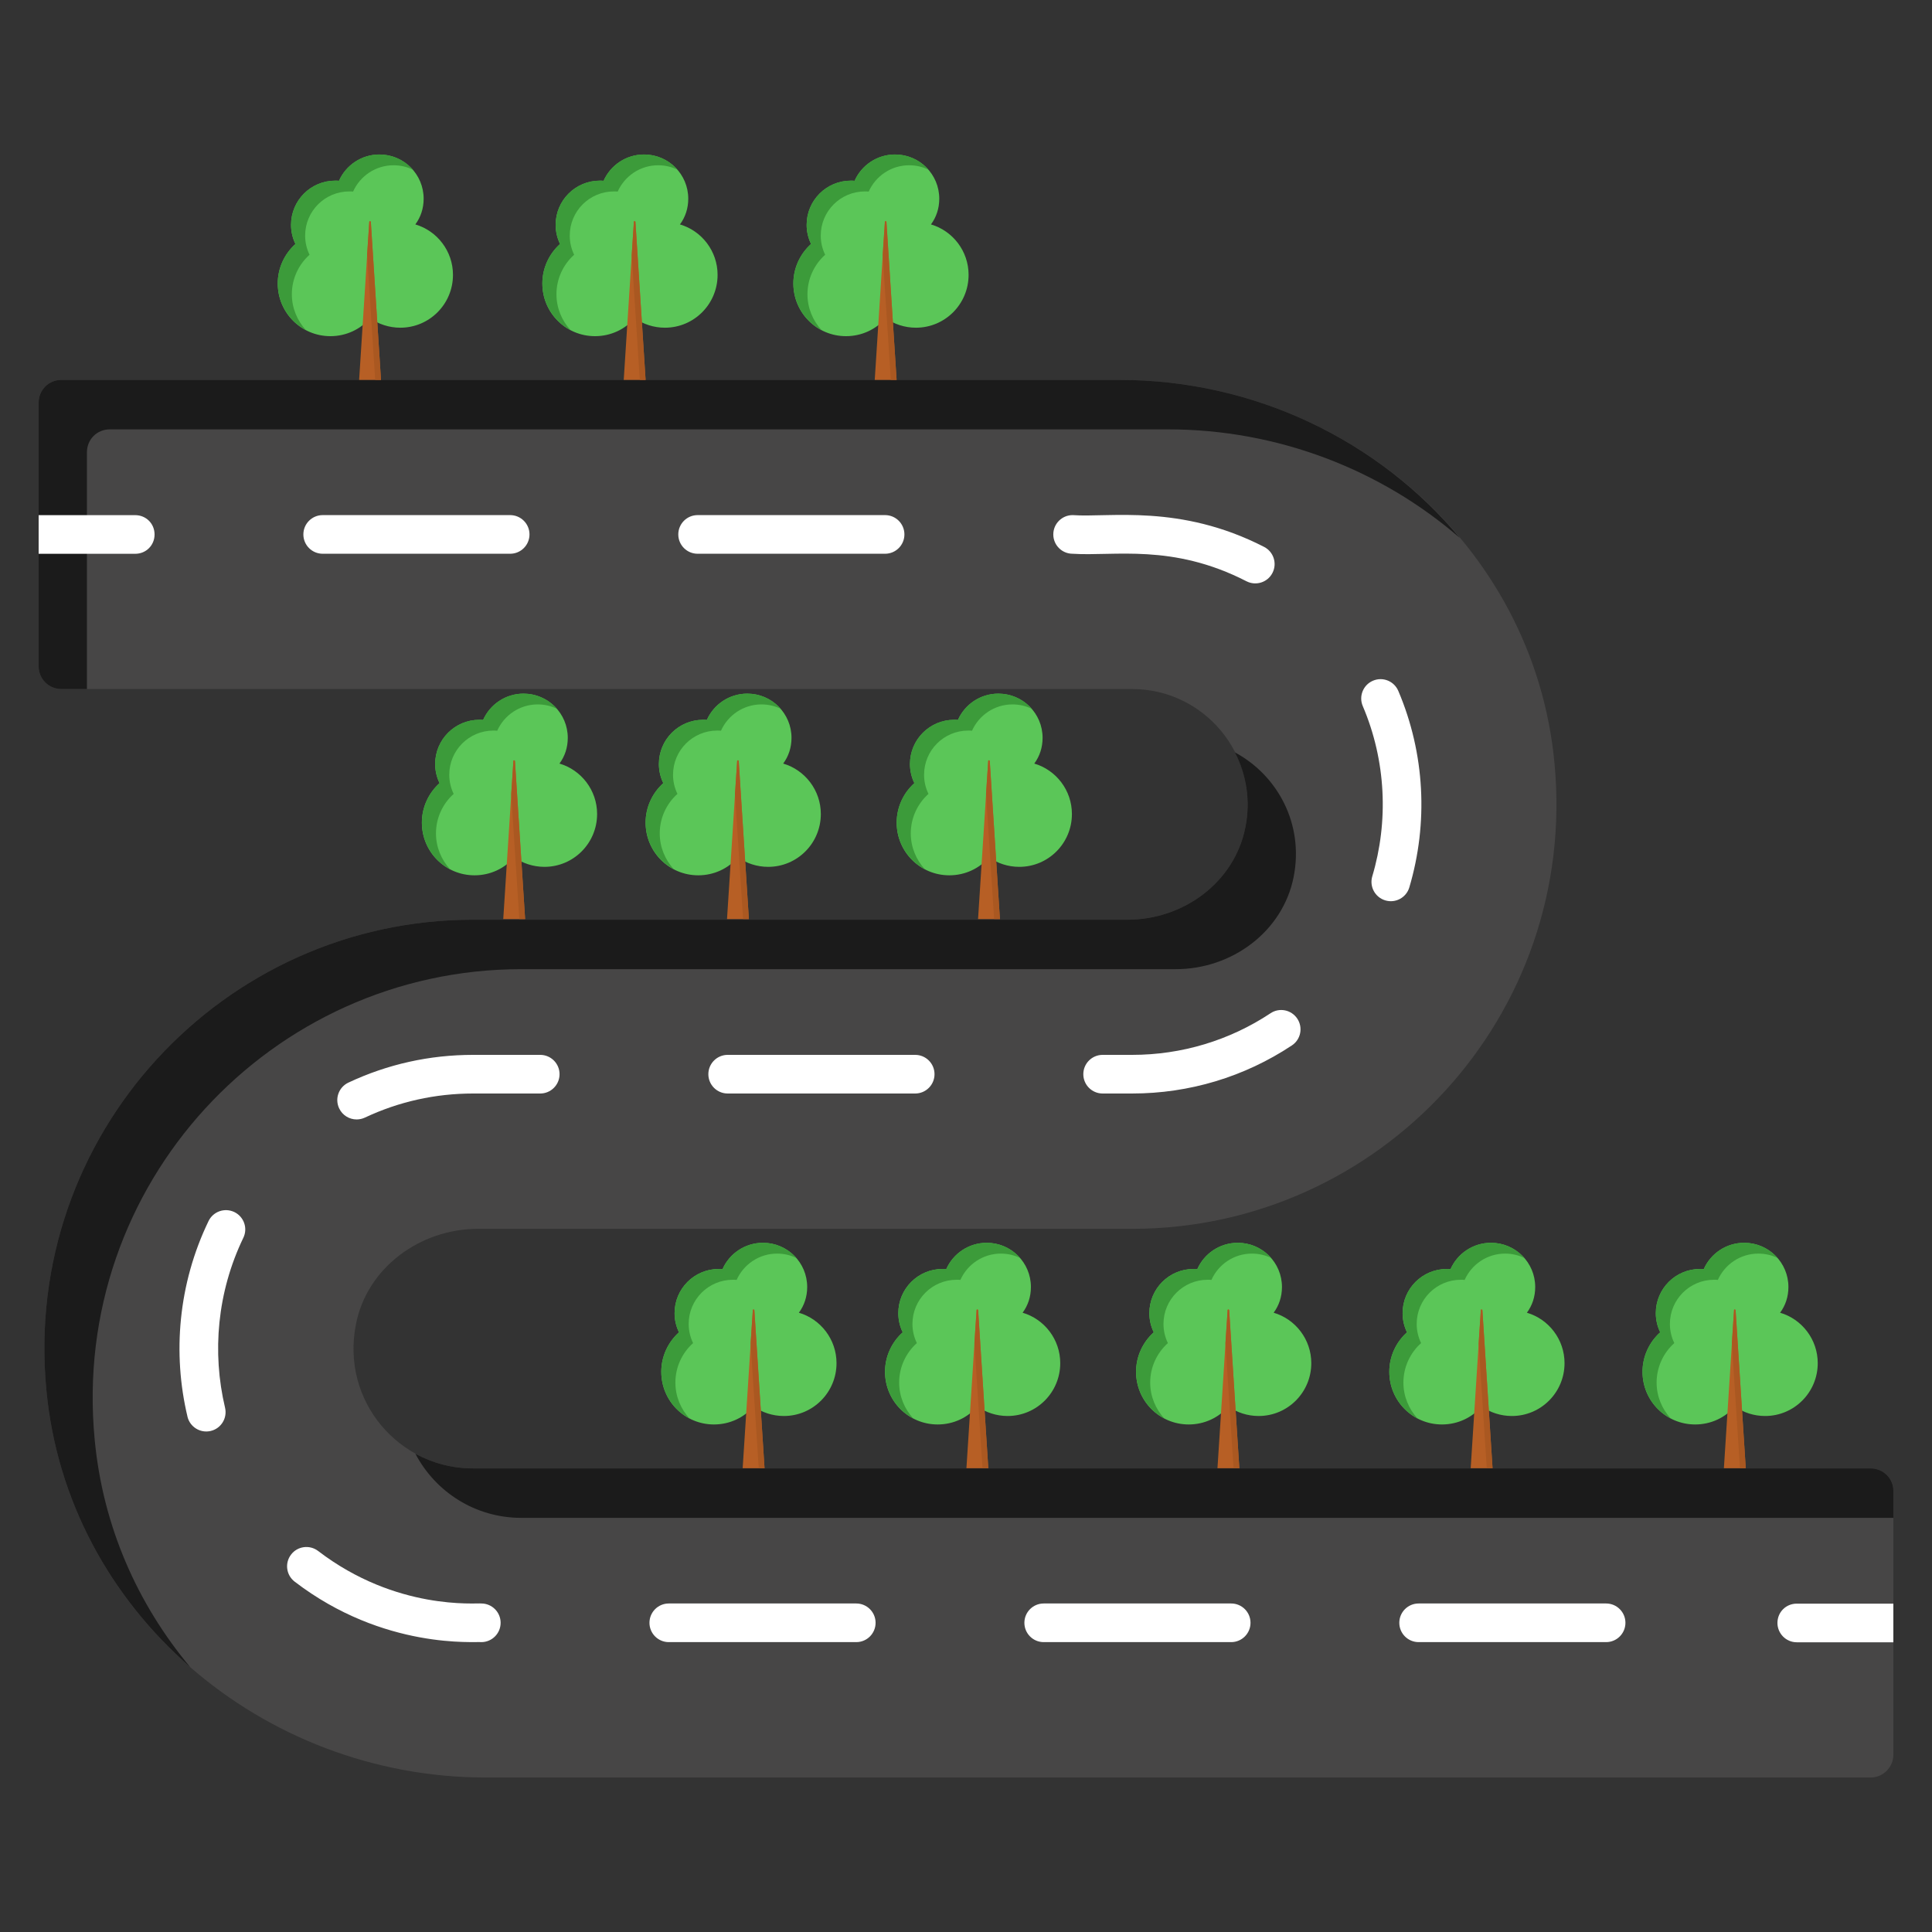 <svg id="Layer_1" enable-background="new 0 0 50 50" height="512" viewBox="0 0 50 50" width="512" xmlns="http://www.w3.org/2000/svg"><rect x="0" y="0" width="50" height="50" fill="#333333" stroke="none"/><g id="_x39_4"><g><g><g><g><path d="m49 38.582v6.83c0 .32-.26.59-.59.59h-35.84c-5.78 0-10.83-4.28-11.37-10.03-.63-6.6 4.57-12.17 11.04-12.17h16.94c1.45 0 2.77-.97 3.05-2.39.37-1.91-1.09-3.58-2.93-3.58h-27.71c-.33 0-.59-.26-.59-.59v-6.82c0-.33.26-.59.59-.59h27.39c5.72 0 10.72 4.23 11.25 9.92.62 6.54-4.52 12.05-10.93 12.05h-16.93c-1.5 0-2.88 1.01-3.16 2.48-.39 1.98 1.12 3.72 3.03 3.72h36.17c.33 0 .59.26.59.58z" fill="#474646"/></g></g></g></g><g><g><g><g><path d="m2.45 37.252c.21 2.25 1.11 4.26 2.47 5.89-2.05-1.79-3.45-4.29-3.72-7.17-.63-6.6 4.57-12.17 11.04-12.17h16.94c1.45 0 2.77-.97 3.05-2.39.14-.7.02-1.38-.27-1.94 1.1.59 1.79 1.85 1.52 3.22-.28 1.42-1.6 2.39-3.05 2.39h-16.94c-6.47 0-11.67 5.57-11.04 12.17z" fill="#1b1b1b"/></g></g></g><g><g><g><path d="m1 17.242v-6.82c0-.33.26-.59.59-.59h27.39c3.49 0 6.7 1.57 8.8 4.09-2.03-1.76-4.7-2.81-7.55-2.81h-27.39c-.33 0-.59.26-.59.59v6.13h-.66c-.33 0-.59-.26-.59-.59z" fill="#1b1b1b"/></g></g></g><g><g><g><path d="m49 38.582v.7h-35.51c-1.19 0-2.22-.67-2.74-1.66.44.24.95.38 1.49.38h36.17c.33 0 .59.26.59.58z" fill="#1b1b1b"/></g></g></g></g><g><g><g><g><g><path d="m4 13.832c0 .28-.22.5-.5.5h-2.5v-1h2.5c.28 0 .5.22.5.5z" fill="#fff"/></g></g></g></g><g><g><g><g><path d="m41.566 42.498h-4.852c-.276 0-.5-.224-.5-.5s.224-.5.5-.5h4.852c.276 0 .5.224.5.5s-.224.5-.5.5zm-9.703 0h-4.852c-.276 0-.5-.224-.5-.5s.224-.5.5-.5h4.852c.276 0 .5.224.5.5s-.224.5-.5.5zm-9.703 0h-4.852c-.276 0-.5-.224-.5-.5s.224-.5.5-.5h4.852c.276 0 .5.224.5.5s-.224.5-.5.5zm-9.704 0c-.141-.022-2.517.208-4.83-1.565-.22-.168-.261-.482-.093-.701.167-.22.482-.259.7-.093 2.029 1.554 4.098 1.34 4.223 1.359.276 0 .5.224.5.5s-.224.5-.5.5zm-7.604-5.835c-.39-1.635-.24-3.437.545-5.062.12-.249.419-.352.668-.233.248.12.353.419.232.667-.676 1.402-.813 2.963-.473 4.396.064.269-.102.538-.37.602-.27.064-.539-.103-.603-.371zm4.377-7.692c-.188 0-.367-.106-.452-.287-.118-.25-.011-.548.239-.666 1.015-.477 2.101-.718 3.229-.718h1.736c.276 0 .5.224.5.5s-.224.5-.5.5h-1.736c-.98 0-1.923.21-2.803.624-.069.032-.142.047-.213.047zm20.072-.671h-.765c-.276 0-.5-.224-.5-.5s.224-.5.5-.5h.765c1.279 0 2.518-.373 3.58-1.077.228-.153.538-.092.693.14.152.23.09.541-.141.693-1.227.814-2.656 1.244-4.133 1.244zm-5.616 0h-4.853c-.276 0-.5-.224-.5-.5s.224-.5.5-.5h4.853c.276 0 .5.224.5.5s-.224.5-.5.5zm12.166-4.998c-.265-.079-.415-.357-.337-.622.424-1.418.359-2.99-.246-4.407-.108-.254.01-.548.264-.656.255-.109.548.01.656.264.691 1.622.778 3.425.285 5.085-.078.262-.354.416-.622.336zm-3.593-8.259c-1.917-.985-3.428-.641-4.499-.712-.276 0-.5-.224-.5-.5s.224-.5.5-.5c.948.069 2.778-.296 4.956.823.245.126.343.428.216.673-.125.246-.428.342-.673.216zm-9.352-.712h-4.852c-.276 0-.5-.224-.5-.5s.224-.5.5-.5h4.852c.276 0 .5.224.5.5s-.224.5-.5.5zm-9.703 0h-4.852c-.276 0-.5-.224-.5-.5s.224-.5.5-.5h4.852c.276 0 .5.224.5.5s-.224.5-.5.5z" fill="#fff"/></g></g></g></g><g><g><g><g><path d="m49 41.502v1h-2.5c-.28 0-.5-.23-.5-.5 0-.28.22-.5.5-.5z" fill="#fff"/></g></g></g></g></g><g><g><g><path d="m18.571 7.114c0 .754-.608 1.367-1.363 1.367-.292 0-.564-.093-.783-.247-.247.288-.617.466-1.026.466-.755 0-1.363-.608-1.363-1.363 0-.406.179-.771.458-1.022-.073-.15-.114-.316-.114-.495 0-.633.511-1.144 1.144-1.144.032 0 .065 0 .097.004.178-.402.58-.681 1.047-.681.633 0 1.144.511 1.144 1.144 0 .252-.077.479-.215.665.564.166.974.69.974 1.306z" fill="#5bc658"/></g></g></g><g><g><g><path d="m16.668 3.998c.345 0 .657.154.864.393-.15-.073-.32-.114-.499-.114-.466 0-.868.28-1.047.681-.032-.004-.065-.004-.097-.004-.633 0-1.144.511-1.144 1.144 0 .178.041.345.114.495-.28.251-.458.617-.458 1.022 0 .361.142.686.365.929-.434-.227-.73-.686-.73-1.209 0-.406.179-.771.458-1.022-.073-.15-.114-.316-.114-.495 0-.633.511-1.144 1.144-1.144.032 0 .065 0 .097.004.178-.402.58-.681 1.047-.681z" fill="#3c9b3a"/></g></g></g><g><g><g><g><path d="m16.708 9.832-.263-4.089c-.004-.012-.012-.02-.02-.02-.012 0-.02.008-.02.02l-.263 4.089z" fill="#b75f25"/></g></g></g></g><g><g><g><g><path d="m16.708 9.832-.263-4.089c-.004-.012-.012-.02-.02-.02-.012 0-.02.008-.02.02l-.057.852.21 3.237z" fill="#aa5821"/></g></g></g></g><g><g><g><path d="m25.067 7.114c0 .754-.608 1.367-1.363 1.367-.292 0-.564-.093-.783-.247-.247.288-.617.466-1.026.466-.755 0-1.363-.608-1.363-1.363 0-.406.179-.771.458-1.022-.073-.15-.114-.316-.114-.495 0-.633.511-1.144 1.144-1.144.032 0 .065 0 .097.004.178-.402.58-.681 1.047-.681.633 0 1.144.511 1.144 1.144 0 .252-.077.479-.215.665.564.166.974.69.974 1.306z" fill="#5bc658"/></g></g></g><g><g><g><path d="m23.164 3.998c.345 0 .657.154.864.393-.15-.073-.32-.114-.499-.114-.466 0-.868.28-1.047.681-.032-.004-.065-.004-.097-.004-.633 0-1.144.511-1.144 1.144 0 .178.041.345.114.495-.28.251-.458.617-.458 1.022 0 .361.142.686.365.929-.434-.227-.73-.686-.73-1.209 0-.406.179-.771.458-1.022-.073-.15-.114-.316-.114-.495 0-.633.511-1.144 1.144-1.144.032 0 .065 0 .097.004.178-.402.58-.681 1.047-.681z" fill="#3c9b3a"/></g></g></g><g><g><g><g><path d="m23.204 9.832-.263-4.089c-.004-.012-.012-.02-.02-.02-.012 0-.02.008-.02.02l-.263 4.089z" fill="#b75f25"/></g></g></g></g><g><g><g><g><path d="m23.204 9.832-.263-4.089c-.004-.012-.012-.02-.02-.02-.012 0-.02.008-.02.02l-.057.852.21 3.237z" fill="#aa5821"/></g></g></g></g><g><g><g><path d="m11.723 7.114c0 .754-.608 1.367-1.363 1.367-.292 0-.564-.093-.783-.247-.247.288-.617.466-1.026.466-.755 0-1.363-.608-1.363-1.363 0-.406.179-.771.458-1.022-.073-.15-.114-.316-.114-.495 0-.633.511-1.144 1.144-1.144.032 0 .065 0 .097.004.178-.402.58-.681 1.047-.681.633 0 1.144.511 1.144 1.144 0 .252-.077.479-.215.665.564.166.974.69.974 1.306z" fill="#5bc658"/></g></g></g><g><g><g><path d="m9.82 3.998c.345 0 .657.154.864.393-.15-.073-.32-.114-.499-.114-.466 0-.868.28-1.047.681-.032-.004-.065-.004-.097-.004-.633 0-1.144.511-1.144 1.144 0 .178.041.345.114.495-.28.251-.458.617-.458 1.022 0 .361.142.686.365.929-.434-.227-.73-.686-.73-1.209 0-.406.179-.771.458-1.022-.073-.15-.114-.316-.114-.495 0-.633.511-1.144 1.144-1.144.032 0 .065 0 .097.004.178-.402.58-.681 1.047-.681z" fill="#3c9b3a"/></g></g></g><g><g><g><g><path d="m9.86 9.832-.263-4.089c-.004-.012-.012-.02-.02-.02-.012 0-.02.008-.02.02l-.263 4.089z" fill="#b75f25"/></g></g></g></g><g><g><g><g><path d="m9.86 9.832-.263-4.089c-.004-.012-.012-.02-.02-.02-.012 0-.02.008-.02.02l-.057.852.21 3.237h.15z" fill="#aa5821"/></g></g></g></g><g><g><g><path d="m15.453 21.067c0 .754-.608 1.367-1.363 1.367-.292 0-.564-.093-.783-.247-.247.288-.617.466-1.026.466-.755 0-1.363-.608-1.363-1.363 0-.406.179-.771.458-1.022-.073-.15-.114-.316-.114-.495 0-.633.511-1.144 1.144-1.144.032 0 .065 0 .097.004.178-.402.58-.681 1.047-.681.633 0 1.144.511 1.144 1.144 0 .252-.077.479-.215.665.564.166.974.69.974 1.306z" fill="#5bc658"/></g></g></g><g><g><g><path d="m13.55 17.951c.345 0 .657.154.864.393-.15-.073-.32-.114-.499-.114-.466 0-.868.28-1.047.681-.032-.004-.065-.004-.097-.004-.633 0-1.144.511-1.144 1.144 0 .178.041.345.114.495-.28.251-.458.617-.458 1.022 0 .361.142.686.365.929-.434-.227-.73-.686-.73-1.209 0-.406.179-.771.458-1.022-.073-.15-.114-.316-.114-.495 0-.633.511-1.144 1.144-1.144.032 0 .065 0 .097.004.178-.402.58-.681 1.047-.681z" fill="#3c9b3a"/></g></g></g><g><g><g><g><path d="m13.59 23.785-.263-4.089c-.004-.012-.012-.02-.02-.02-.012 0-.02.008-.02.02l-.263 4.089z" fill="#b75f25"/></g></g></g></g><g><g><g><g><path d="m13.59 23.785-.263-4.089c-.004-.012-.012-.02-.02-.02-.012 0-.02.008-.02.02l-.057.852.21 3.237h.15z" fill="#aa5821"/></g></g></g></g><g><g><g><path d="m21.243 21.067c0 .754-.608 1.367-1.363 1.367-.292 0-.564-.093-.783-.247-.247.288-.617.466-1.026.466-.755 0-1.363-.608-1.363-1.363 0-.406.179-.771.458-1.022-.073-.15-.114-.316-.114-.495 0-.633.511-1.144 1.144-1.144.032 0 .065 0 .097.004.178-.402.58-.681 1.047-.681.633 0 1.144.511 1.144 1.144 0 .252-.077.479-.215.665.564.166.974.69.974 1.306z" fill="#5bc658"/></g></g></g><g><g><g><path d="m19.341 17.951c.345 0 .657.154.864.393-.15-.073-.32-.114-.499-.114-.466 0-.868.28-1.047.681-.032-.004-.065-.004-.097-.004-.633 0-1.144.511-1.144 1.144 0 .178.041.345.114.495-.28.251-.458.617-.458 1.022 0 .361.142.686.365.929-.434-.227-.73-.686-.73-1.209 0-.406.179-.771.458-1.022-.073-.15-.114-.316-.114-.495 0-.633.511-1.144 1.144-1.144.032 0 .065 0 .097.004.178-.402.58-.681 1.047-.681z" fill="#3c9b3a"/></g></g></g><g><g><g><g><path d="m19.381 23.785-.263-4.089c-.004-.012-.012-.02-.02-.02-.012 0-.02.008-.02.02l-.263 4.089z" fill="#b75f25"/></g></g></g></g><g><g><g><g><path d="m19.381 23.785-.263-4.089c-.004-.012-.012-.02-.02-.02-.012 0-.02.008-.02.02l-.057.852.21 3.237h.15z" fill="#aa5821"/></g></g></g></g><g><g><g><path d="m27.741 21.067c0 .754-.608 1.367-1.363 1.367-.292 0-.564-.093-.783-.247-.247.288-.617.466-1.026.466-.755 0-1.363-.608-1.363-1.363 0-.406.179-.771.458-1.022-.073-.15-.114-.316-.114-.495 0-.633.511-1.144 1.144-1.144.032 0 .065 0 .097.004.178-.402.58-.681 1.047-.681.633 0 1.144.511 1.144 1.144 0 .252-.077.479-.215.665.564.166.974.69.974 1.306z" fill="#5bc658"/></g></g></g><g><g><g><path d="m25.838 17.951c.345 0 .657.154.864.393-.15-.073-.32-.114-.499-.114-.466 0-.868.28-1.047.681-.032-.004-.065-.004-.097-.004-.633 0-1.144.511-1.144 1.144 0 .178.041.345.114.495-.28.251-.458.617-.458 1.022 0 .361.142.686.365.929-.434-.227-.73-.686-.73-1.209 0-.406.179-.771.458-1.022-.073-.15-.114-.316-.114-.495 0-.633.511-1.144 1.144-1.144.032 0 .065 0 .097.004.178-.402.58-.681 1.047-.681z" fill="#3c9b3a"/></g></g></g><g><g><g><g><path d="m25.878 23.785-.263-4.089c-.004-.012-.012-.02-.02-.02-.012 0-.02.008-.02.02l-.263 4.089z" fill="#b75f25"/></g></g></g></g><g><g><g><g><path d="m25.878 23.785-.263-4.089c-.004-.012-.012-.02-.02-.02-.012 0-.02.008-.02.02l-.057.852.21 3.237h.15z" fill="#aa5821"/></g></g></g></g><g><g><g><path d="m21.649 35.279c0 .754-.608 1.367-1.363 1.367-.292 0-.564-.093-.783-.247-.247.288-.617.466-1.026.466-.755 0-1.363-.608-1.363-1.363 0-.406.179-.771.458-1.022-.073-.15-.114-.316-.114-.495 0-.633.511-1.144 1.144-1.144.032 0 .065 0 .097.004.178-.402.58-.681 1.047-.681.633 0 1.144.511 1.144 1.144 0 .252-.077.479-.215.665.564.166.974.69.974 1.306z" fill="#5bc658"/></g></g></g><g><g><g><path d="m19.746 32.164c.345 0 .657.154.864.393-.15-.073-.32-.114-.499-.114-.466 0-.868.28-1.047.681-.032-.004-.065-.004-.097-.004-.633 0-1.144.511-1.144 1.144 0 .178.041.345.114.495-.28.251-.458.617-.458 1.022 0 .361.142.686.365.929-.434-.227-.73-.686-.73-1.209 0-.406.179-.771.458-1.022-.073-.15-.114-.316-.114-.495 0-.633.511-1.144 1.144-1.144.032 0 .065 0 .097.004.178-.402.58-.681 1.047-.681z" fill="#3c9b3a"/></g></g></g><g><g><g><g><path d="m19.786 37.997-.263-4.089c-.004-.012-.012-.02-.02-.02-.012 0-.02.008-.02.02l-.263 4.089z" fill="#b75f25"/></g></g></g></g><g><g><g><g><path d="m19.786 37.997-.263-4.089c-.004-.012-.012-.02-.02-.02-.012 0-.02.008-.02.02l-.057.852.21 3.237h.15z" fill="#aa5821"/></g></g></g></g><g><g><g><path d="m27.439 35.279c0 .754-.608 1.367-1.363 1.367-.292 0-.564-.093-.783-.247-.247.288-.617.466-1.026.466-.755 0-1.363-.608-1.363-1.363 0-.406.179-.771.458-1.022-.073-.15-.114-.316-.114-.495 0-.633.511-1.144 1.144-1.144.032 0 .065 0 .097.004.178-.402.58-.681 1.047-.681.633 0 1.144.511 1.144 1.144 0 .252-.077.479-.215.665.564.166.974.69.974 1.306z" fill="#5bc658"/></g></g></g><g><g><g><path d="m25.537 32.164c.345 0 .657.154.864.393-.15-.073-.32-.114-.499-.114-.466 0-.868.28-1.047.681-.032-.004-.065-.004-.097-.004-.633 0-1.144.511-1.144 1.144 0 .178.041.345.114.495-.28.251-.458.617-.458 1.022 0 .361.142.686.365.929-.434-.227-.73-.686-.73-1.209 0-.406.179-.771.458-1.022-.073-.15-.114-.316-.114-.495 0-.633.511-1.144 1.144-1.144.032 0 .065 0 .097.004.178-.402.58-.681 1.047-.681z" fill="#3c9b3a"/></g></g></g><g><g><g><g><path d="m25.577 37.997-.263-4.089c-.004-.012-.012-.02-.02-.02-.012 0-.02.008-.02.02l-.263 4.089z" fill="#b75f25"/></g></g></g></g><g><g><g><g><path d="m25.577 37.997-.263-4.089c-.004-.012-.012-.02-.02-.02-.012 0-.02.008-.02.02l-.057.852.21 3.237h.15z" fill="#aa5821"/></g></g></g></g><g><g><g><path d="m33.936 35.279c0 .754-.608 1.367-1.363 1.367-.292 0-.564-.093-.783-.247-.247.288-.617.466-1.026.466-.755 0-1.363-.608-1.363-1.363 0-.406.179-.771.458-1.022-.073-.15-.114-.316-.114-.495 0-.633.511-1.144 1.144-1.144.032 0 .065 0 .097.004.178-.402.58-.681 1.047-.681.633 0 1.144.511 1.144 1.144 0 .252-.077.479-.215.665.564.166.974.69.974 1.306z" fill="#5bc658"/></g></g></g><g><g><g><path d="m32.034 32.164c.345 0 .657.154.864.393-.15-.073-.32-.114-.499-.114-.466 0-.868.28-1.047.681-.032-.004-.065-.004-.097-.004-.633 0-1.144.511-1.144 1.144 0 .178.041.345.114.495-.28.251-.458.617-.458 1.022 0 .361.142.686.365.929-.434-.227-.73-.686-.73-1.209 0-.406.179-.771.458-1.022-.073-.15-.114-.316-.114-.495 0-.633.511-1.144 1.144-1.144.032 0 .065 0 .097.004.178-.402.58-.681 1.047-.681z" fill="#3c9b3a"/></g></g></g><g><g><g><g><path d="m32.074 37.997-.263-4.089c-.004-.012-.012-.02-.02-.02-.012 0-.02.008-.02.02l-.263 4.089z" fill="#b75f25"/></g></g></g></g><g><g><g><g><path d="m32.074 37.997-.263-4.089c-.004-.012-.012-.02-.02-.02-.012 0-.02.008-.02.02l-.057.852.21 3.237h.15z" fill="#aa5821"/></g></g></g></g><g><g><g><path d="m40.49 35.279c0 .754-.608 1.367-1.363 1.367-.292 0-.564-.093-.783-.247-.247.288-.617.466-1.026.466-.755 0-1.363-.608-1.363-1.363 0-.406.179-.771.458-1.022-.073-.15-.114-.316-.114-.495 0-.633.511-1.144 1.144-1.144.032 0 .065 0 .097.004.178-.402.58-.681 1.047-.681.633 0 1.144.511 1.144 1.144 0 .252-.077.479-.215.665.564.166.974.69.974 1.306z" fill="#5bc658"/></g></g></g><g><g><g><path d="m38.587 32.164c.345 0 .657.154.864.393-.15-.073-.32-.114-.499-.114-.466 0-.868.28-1.047.681-.032-.004-.065-.004-.097-.004-.633 0-1.144.511-1.144 1.144 0 .178.041.345.114.495-.28.251-.458.617-.458 1.022 0 .361.142.686.365.929-.434-.227-.73-.686-.73-1.209 0-.406.179-.771.458-1.022-.073-.15-.114-.316-.114-.495 0-.633.511-1.144 1.144-1.144.032 0 .065 0 .097.004.178-.402.58-.681 1.047-.681z" fill="#3c9b3a"/></g></g></g><g><g><g><g><path d="m38.627 37.997-.263-4.089c-.004-.012-.012-.02-.02-.02-.012 0-.02.008-.02.02l-.263 4.089z" fill="#b75f25"/></g></g></g></g><g><g><g><g><path d="m38.627 37.997-.263-4.089c-.004-.012-.012-.02-.02-.02-.012 0-.02.008-.02.02l-.057.852.21 3.237h.15z" fill="#aa5821"/></g></g></g></g><g><g><g><path d="m47.043 35.279c0 .754-.608 1.367-1.363 1.367-.292 0-.564-.093-.783-.247-.247.288-.617.466-1.026.466-.755 0-1.363-.608-1.363-1.363 0-.406.179-.771.458-1.022-.073-.15-.114-.316-.114-.495 0-.633.511-1.144 1.144-1.144.032 0 .065 0 .097.004.178-.402.58-.681 1.047-.681.633 0 1.144.511 1.144 1.144 0 .252-.077.479-.215.665.564.166.974.69.974 1.306z" fill="#5bc658"/></g></g></g><g><g><g><path d="m45.14 32.164c.345 0 .657.154.864.393-.15-.073-.32-.114-.499-.114-.466 0-.868.28-1.047.681-.032-.004-.065-.004-.097-.004-.633 0-1.144.511-1.144 1.144 0 .178.041.345.114.495-.28.251-.458.617-.458 1.022 0 .361.142.686.365.929-.434-.227-.73-.686-.73-1.209 0-.406.179-.771.458-1.022-.073-.15-.114-.316-.114-.495 0-.633.511-1.144 1.144-1.144.032 0 .065 0 .097.004.178-.402.58-.681 1.047-.681z" fill="#3c9b3a"/></g></g></g><g><g><g><g><path d="m45.18 37.997-.263-4.089c-.004-.012-.012-.02-.02-.02-.012 0-.02.008-.02.02l-.263 4.089z" fill="#b75f25"/></g></g></g></g><g><g><g><g><path d="m45.18 37.997-.263-4.089c-.004-.012-.012-.02-.02-.02-.012 0-.02.008-.02.02l-.057.852.21 3.237h.15z" fill="#aa5821"/></g></g></g></g></g></svg>